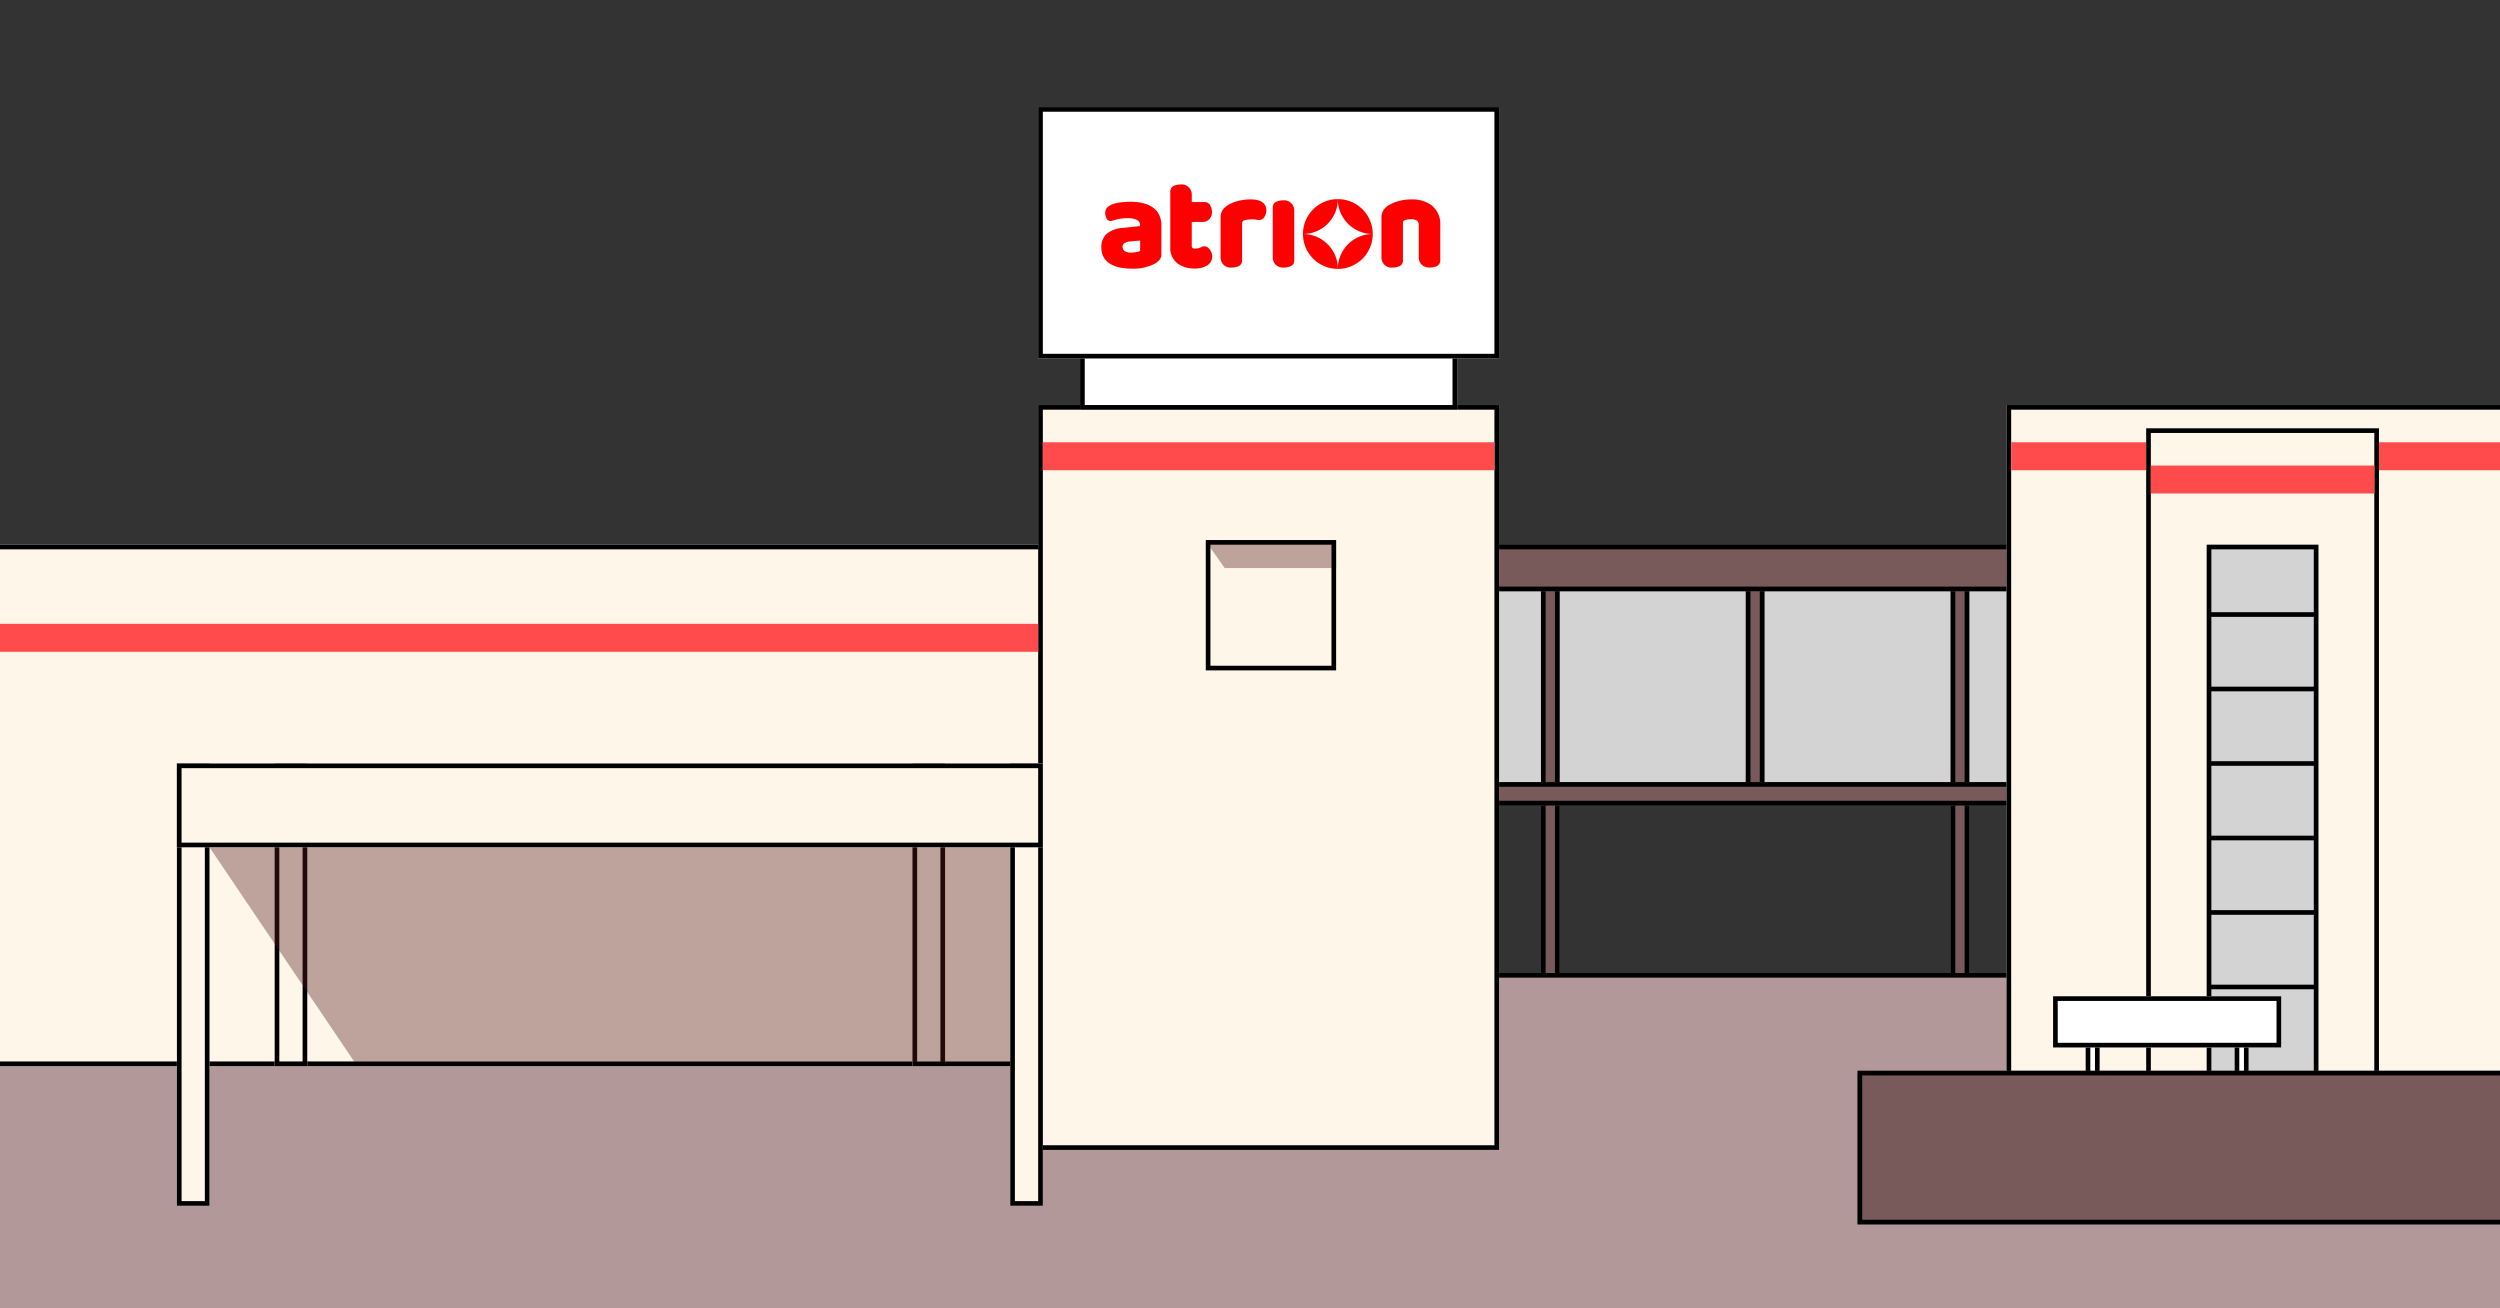 <svg xmlns="http://www.w3.org/2000/svg" xmlns:xlink="http://www.w3.org/1999/xlink" width="537" height="281" viewBox="0 0 537 281">
  <rect x="0" y="0" width="537" height="281" fill="#333333" stroke="none"/>
  <defs>
    <clipPath id="clip-path">
      <rect id="長方形_40959" data-name="長方形 40959" width="537" height="281" transform="translate(167 2611)" fill="#fff" stroke="#707070" stroke-width="1"/>
    </clipPath>
    <clipPath id="clip-path-2">
      <rect width="22.804" height="88.5" fill="none"/>
    </clipPath>
  </defs>
  <g id="マスクグループ_27" data-name="マスクグループ 27" transform="translate(-167 -2611)" clip-path="url(#clip-path)">
    <rect id="長方形_40975" data-name="長方形 40975" width="163" height="48" transform="translate(463 2735)" fill="#d3d3d3"/>
    <rect id="長方形_40969" data-name="長方形 40969" width="4" height="90" transform="translate(498 2735)" fill="#795a5a"/>
    <path id="長方形_40969_-_アウトライン" data-name="長方形 40969 - アウトライン" d="M1,1V89H3V1H1M0,0H4V90H0Z" transform="translate(498 2735)"/>
    <rect id="長方形_40970" data-name="長方形 40970" width="4" height="48" transform="translate(542 2735)" fill="#795a5a"/>
    <path id="長方形_40970_-_アウトライン" data-name="長方形 40970 - アウトライン" d="M1,1V47H3V1H1M0,0H4V48H0Z" transform="translate(542 2735)"/>
    <rect id="長方形_40971" data-name="長方形 40971" width="4" height="90" transform="translate(586 2735)" fill="#795a5a"/>
    <path id="長方形_40971_-_アウトライン" data-name="長方形 40971 - アウトライン" d="M1,1V89H3V1H1M0,0H4V90H0Z" transform="translate(586 2735)"/>
    <rect id="長方形_40960" data-name="長方形 40960" width="611" height="132" transform="translate(126 2820)" fill="#b29898"/>
    <path id="長方形_40960_-_アウトライン" data-name="長方形 40960 - アウトライン" d="M1,1V131H610V1H1M0,0H611V132H0Z" transform="translate(126 2820)"/>
    <rect id="長方形_40939" data-name="長方形 40939" width="280" height="112" transform="translate(126 2728)" fill="#fef6e8"/>
    <path id="長方形_40939_-_アウトライン" data-name="長方形 40939 - アウトライン" d="M1,1V111H279V1H1M0,0H280V112H0Z" transform="translate(126 2728)"/>
    <path id="長方形_40966" data-name="長方形 40966" d="M1,1V55H162V1H1M0,0H163V56H0Z" transform="translate(470 2728)"/>
    <rect id="長方形_40967" data-name="長方形 40967" width="163" height="10" transform="translate(470 2728)" fill="#795a5a"/>
    <path id="長方形_40967_-_アウトライン" data-name="長方形 40967 - アウトライン" d="M1,1V9H162V1H1M0,0H163V10H0Z" transform="translate(470 2728)"/>
    <rect id="長方形_40968" data-name="長方形 40968" width="163" height="5" transform="translate(470 2779)" fill="#795a5a"/>
    <path id="長方形_40968_-_アウトライン" data-name="長方形 40968 - アウトライン" d="M1,1V4H162V1H1M0,0H163V5H0Z" transform="translate(470 2779)"/>
    <rect id="長方形_40946" data-name="長方形 40946" width="99" height="160" transform="translate(390 2698)" fill="#fef6e8"/>
    <path id="長方形_40946_-_アウトライン" data-name="長方形 40946 - アウトライン" d="M1,1V159H98V1H1M0,0H99V160H0Z" transform="translate(390 2698)"/>
    <rect id="長方形_40949" data-name="長方形 40949" width="97" height="6" transform="translate(391 2706)" fill="#ff4b4b"/>
    <rect id="長方形_40950" data-name="長方形 40950" width="263" height="6" transform="translate(127 2745)" fill="#ff4b4b"/>
    <rect id="長方形_40948" data-name="長方形 40948" width="81" height="51" transform="translate(399 2648)" fill="#fff"/>
    <path id="長方形_40948_-_アウトライン" data-name="長方形 40948 - アウトライン" d="M1,1V50H80V1H1M0,0H81V51H0Z" transform="translate(399 2648)"/>
    <rect id="長方形_40940" data-name="長方形 40940" width="99" height="54" transform="translate(390 2634)" fill="#fff"/>
    <path id="長方形_40940_-_アウトライン" data-name="長方形 40940 - アウトライン" d="M1,1V53H98V1H1M0,0H99V54H0Z" transform="translate(390 2634)"/>
    <g id="グループ_35860" data-name="グループ 35860" transform="translate(399 2646)">
      <rect id="長方形_23724" data-name="長方形 23724" width="82" height="29.6" transform="translate(0 0)" fill="none"/>
      <g id="グループ_26524" data-name="グループ 26524" transform="translate(4.572 4.622)">
        <path id="パス_26222" data-name="パス 26222" d="M101.2,13.668a1.3,1.3,0,0,0-1.569-.21,2.678,2.678,0,0,1-.588.229,2.221,2.221,0,0,1-.595.1,2.8,2.8,0,0,1-.429-.029.5.5,0,0,1-.423-.49V8.049h2.28a2,2,0,0,0,2.056-2.157,2.689,2.689,0,0,0-.15-.9,3.139,3.139,0,0,0-.262-.576,1.31,1.31,0,0,0-1.125-.632H97.6V2.207A2.172,2.172,0,0,0,95.241,0a3.76,3.76,0,0,0-.867.1,4.017,4.017,0,0,0-.585.176A1.319,1.319,0,0,0,92.984,1.5V13.388a4.182,4.182,0,0,0,1.638,3.644,6.082,6.082,0,0,0,3.6,1.019,5.047,5.047,0,0,0,2.423-.507,2.283,2.283,0,0,0,1.338-2.051,2.362,2.362,0,0,0-.29-1.162,3,3,0,0,0-.493-.664" transform="translate(-78.177 0)" fill="red"/>
        <path id="パス_26222_-_アウトライン" data-name="パス 26222 - アウトライン" d="M98.224,18.551a6.569,6.569,0,0,1-3.892-1.112,4.66,4.66,0,0,1-1.848-4.052V1.5A1.809,1.809,0,0,1,93.6-.188a4.49,4.49,0,0,1,.659-.2A4.267,4.267,0,0,1,95.241-.5,2.675,2.675,0,0,1,98.1,2.207V3.285h2.3a1.819,1.819,0,0,1,1.554.875,3.628,3.628,0,0,1,.305.667,3.189,3.189,0,0,1,.178,1.065,2.5,2.5,0,0,1-2.556,2.657H98.1v4.715a2.208,2.208,0,0,0,.351.024,1.742,1.742,0,0,0,.458-.081,2.2,2.2,0,0,0,.476-.182,1.8,1.8,0,0,1,2.171.29,3.5,3.5,0,0,1,.577.774,2.859,2.859,0,0,1,.354,1.405,2.763,2.763,0,0,1-1.6,2.491A5.526,5.526,0,0,1,98.224,18.551ZM95.241.5a3.265,3.265,0,0,0-.752.085,3.559,3.559,0,0,0-.511.153.824.824,0,0,0-.494.763V13.388a3.7,3.7,0,0,0,1.428,3.237,5.6,5.6,0,0,0,3.312.926,4.571,4.571,0,0,0,2.186-.447,1.785,1.785,0,0,0,1.075-1.611,1.87,1.87,0,0,0-.228-.919,2.5,2.5,0,0,0-.41-.552.8.8,0,0,0-.968-.129,3.2,3.2,0,0,1-.7.276,2.737,2.737,0,0,1-.732.12,3.316,3.316,0,0,1-.506-.035.994.994,0,0,1-.846-.983V7.549h2.78a1.493,1.493,0,0,0,1.556-1.657,2.192,2.192,0,0,0-.121-.732,2.654,2.654,0,0,0-.219-.485.814.814,0,0,0-.7-.39H97.1V2.207A1.686,1.686,0,0,0,95.241.5Z" transform="translate(-78.177 0)" fill="rgba(0,0,0,0)"/>
        <path id="パス_26223" data-name="パス 26223" d="M167.353,20.15a10.661,10.661,0,0,0-2.872.362,7.648,7.648,0,0,0-2.125.9,3.539,3.539,0,0,0-1.107,1.062,2.977,2.977,0,0,0-.414,1.611v8.5a2.155,2.155,0,0,0,2.382,2.207,3.608,3.608,0,0,0,.869-.1,4.112,4.112,0,0,0,.561-.174,1.3,1.3,0,0,0,.8-1.2V25.275a.664.664,0,0,1,.486-.643h.005a6.541,6.541,0,0,1,1.689-.193,5.21,5.21,0,0,1,.639.04c.237.03.426.059.561.086a1.3,1.3,0,0,0,1.257-.445,2.469,2.469,0,0,0,.427-.762,2.684,2.684,0,0,0,.15-.9c0-.694-.322-2.307-3.31-2.307" transform="translate(-135.222 -16.941)" fill="red"/>
        <path id="パス_26223_-_アウトライン" data-name="パス 26223 - アウトライン" d="M163.216,35.292a2.649,2.649,0,0,1-2.882-2.707v-8.5a3.466,3.466,0,0,1,.491-1.877,4.021,4.021,0,0,1,1.258-1.215,8.124,8.124,0,0,1,2.262-.964,11.159,11.159,0,0,1,3.008-.381c3.535,0,3.81,2.149,3.81,2.807a3.182,3.182,0,0,1-.179,1.067,2.962,2.962,0,0,1-.514.915,1.8,1.8,0,0,1-1.738.616c-.124-.025-.3-.052-.527-.08a4.7,4.7,0,0,0-.576-.036,6.048,6.048,0,0,0-1.558.175h0a.164.164,0,0,0-.117.16v8.037a1.793,1.793,0,0,1-1.112,1.666,4.584,4.584,0,0,1-.629.2A4.119,4.119,0,0,1,163.216,35.292Zm4.136-14.642a10.165,10.165,0,0,0-2.737.343,7.162,7.162,0,0,0-1.987.839,3.058,3.058,0,0,0-.957.91,2.49,2.49,0,0,0-.337,1.345v8.5a1.654,1.654,0,0,0,1.882,1.707,3.116,3.116,0,0,0,.749-.087,3.658,3.658,0,0,0,.492-.152.8.8,0,0,0,.492-.741V25.275a1.166,1.166,0,0,1,.854-1.125h.006a7.032,7.032,0,0,1,1.82-.21,5.7,5.7,0,0,1,.7.044c.249.031.45.062.6.091a.811.811,0,0,0,.157.015.8.8,0,0,0,.618-.29,1.968,1.968,0,0,0,.34-.608,2.187,2.187,0,0,0,.122-.734C170.163,20.885,168.4,20.65,167.353,20.65Z" transform="translate(-135.222 -16.941)" fill="rgba(0,0,0,0)"/>
        <path id="パス_26224" data-name="パス 26224" d="M233.456,21.41a3.76,3.76,0,0,0-.867.1,4.131,4.131,0,0,0-.569.17,1.3,1.3,0,0,0-.821,1.211V33.644a2.155,2.155,0,0,0,2.383,2.207,3.612,3.612,0,0,0,.869-.1,4.211,4.211,0,0,0,.545-.168,1.3,1.3,0,0,0,.818-1.21V23.642a2.175,2.175,0,0,0-2.357-2.232" transform="translate(-194.382 -18.001)" fill="red"/>
        <path id="パス_26224_-_アウトライン" data-name="パス 26224 - アウトライン" d="M233.582,36.351a2.65,2.65,0,0,1-2.883-2.707V22.89a1.8,1.8,0,0,1,1.135-1.676,4.6,4.6,0,0,1,.638-.192,4.268,4.268,0,0,1,.983-.112,2.676,2.676,0,0,1,2.857,2.732V34.371a1.8,1.8,0,0,1-1.131,1.674,4.672,4.672,0,0,1-.61.189A4.122,4.122,0,0,1,233.582,36.351Zm-.125-14.441a3.266,3.266,0,0,0-.752.085,3.665,3.665,0,0,0-.5.148.8.8,0,0,0-.507.747V33.644a1.654,1.654,0,0,0,1.883,1.707,3.12,3.12,0,0,0,.749-.087,3.747,3.747,0,0,0,.479-.146.8.8,0,0,0,.5-.746V23.642A1.685,1.685,0,0,0,233.456,21.91Z" transform="translate(-194.382 -18.001)" fill="rgba(0,0,0,0)"/>
        <path id="パス_26225" data-name="パス 26225" d="M388.647,21.455a6.979,6.979,0,0,0-4.4-1.3,9.741,9.741,0,0,0-2.809.382,8.671,8.671,0,0,0-2.039.867,3.477,3.477,0,0,0-1.156,1.078,2.879,2.879,0,0,0-.414,1.56v8.548a2.155,2.155,0,0,0,2.382,2.207,3.615,3.615,0,0,0,.869-.1,4.1,4.1,0,0,0,.561-.174,1.3,1.3,0,0,0,.8-1.2V25.186a.611.611,0,0,1,.42-.583h0a4.542,4.542,0,0,1,1.38-.188,2,2,0,0,1,1.288.353,1.341,1.341,0,0,1,.316,1.05v6.769c0,1.445,1.087,2.339,2.73,2.191a3.705,3.705,0,0,0,.547-.1,3.81,3.81,0,0,0,.529-.162,1.317,1.317,0,0,0,.808-1.224V25.717a5.1,5.1,0,0,0-1.818-4.262" transform="translate(-317.662 -16.942)" fill="red"/>
        <path id="パス_26225_-_アウトライン" data-name="パス 26225 - アウトライン" d="M380.21,35.293a2.649,2.649,0,0,1-2.882-2.707V24.037a3.369,3.369,0,0,1,.491-1.827,3.956,3.956,0,0,1,1.316-1.236,9.165,9.165,0,0,1,2.158-.92,10.239,10.239,0,0,1,2.954-.4,7.462,7.462,0,0,1,4.708,1.41,5.57,5.57,0,0,1,2.01,4.656V33.3a1.807,1.807,0,0,1-1.12,1.687,4.263,4.263,0,0,1-.6.185,4.182,4.182,0,0,1-.622.108c-.132.012-.264.018-.392.018h0a2.65,2.65,0,0,1-2.883-2.707V25.817c0-.438-.088-.626-.134-.664a1.563,1.563,0,0,0-.969-.239,4.051,4.051,0,0,0-1.227.164.113.113,0,0,0-.077.108v8.126a1.793,1.793,0,0,1-1.112,1.666,4.57,4.57,0,0,1-.629.2A4.127,4.127,0,0,1,380.21,35.293Zm4.036-14.642a9.244,9.244,0,0,0-2.665.36,8.2,8.2,0,0,0-1.922.814,2.992,2.992,0,0,0-.994.918,2.389,2.389,0,0,0-.337,1.295v8.548a1.654,1.654,0,0,0,1.882,1.707,3.124,3.124,0,0,0,.749-.087,3.642,3.642,0,0,0,.491-.151.8.8,0,0,0,.492-.741V25.186a1.107,1.107,0,0,1,.766-1.058l.005,0a5.036,5.036,0,0,1,1.533-.212,2.468,2.468,0,0,1,1.606.468,1.758,1.758,0,0,1,.5,1.435v6.769a1.654,1.654,0,0,0,1.883,1.707h0c.1,0,.2,0,.3-.014a3.2,3.2,0,0,0,.473-.083,3.335,3.335,0,0,0,.459-.14.822.822,0,0,0,.5-.761V25.717a4.623,4.623,0,0,0-1.626-3.868A6.5,6.5,0,0,0,384.246,20.651Z" transform="translate(-317.662 -16.942)" fill="rgba(0,0,0,0)"/>
        <path id="パス_26226" data-name="パス 26226" d="M279.435,19.771a7.494,7.494,0,0,0-7.494,7.494,7.494,7.494,0,0,0,7.494-7.494" transform="translate(-228.636 -16.623)" fill="red"/>
        <path id="パス_26226_-_アウトライン" data-name="パス 26226 - アウトライン" d="M271.941,27.765h-.5v-.5a8,8,0,0,1,7.994-7.994h.5v.5A8,8,0,0,1,271.941,27.765Zm6.975-7.475a7.006,7.006,0,0,0-6.456,6.456A7.006,7.006,0,0,0,278.916,20.29Z" transform="translate(-228.636 -16.623)" fill="rgba(0,0,0,0)"/>
        <path id="パス_26227" data-name="パス 26227" d="M319,19.771h0a7.494,7.494,0,0,0,7.494,7.494A7.494,7.494,0,0,0,319,19.771" transform="translate(-268.204 -16.623)" fill="red"/>
        <path id="パス_26227_-_アウトライン" data-name="パス 26227 - アウトライン" d="M327,27.765h-.5a8,8,0,0,1-7.994-7.994v-.5h.5A8,8,0,0,1,327,27.265Zm-7.475-7.475a7.006,7.006,0,0,0,6.456,6.456A7.006,7.006,0,0,0,319.522,20.29Z" transform="translate(-268.204 -16.623)" fill="rgba(0,0,0,0)"/>
        <path id="パス_26228" data-name="パス 26228" d="M271.941,66.832a7.494,7.494,0,0,0,7.494,7.494,7.494,7.494,0,0,0-7.494-7.494" transform="translate(-228.636 -56.189)" fill="red"/>
        <path id="パス_26228_-_アウトライン" data-name="パス 26228 - アウトライン" d="M279.935,74.826h-.5a8,8,0,0,1-7.994-7.994v-.5h.5a8,8,0,0,1,7.994,7.994Zm-7.475-7.475a7.006,7.006,0,0,0,6.456,6.456A7.006,7.006,0,0,0,272.46,67.351Z" transform="translate(-228.636 -56.189)" fill="rgba(0,0,0,0)"/>
        <path id="パス_26229" data-name="パス 26229" d="M319,74.326h0a7.494,7.494,0,0,0,7.494-7.494A7.494,7.494,0,0,0,319,74.326" transform="translate(-268.203 -56.189)" fill="red"/>
        <path id="パス_26229_-_アウトライン" data-name="パス 26229 - アウトライン" d="M319,74.826h-.5v-.5a8,8,0,0,1,7.994-7.994h.5v.5A8,8,0,0,1,319,74.826Zm6.975-7.475a7.006,7.006,0,0,0-6.456,6.456A7.006,7.006,0,0,0,325.977,67.351Z" transform="translate(-268.203 -56.189)" fill="rgba(0,0,0,0)"/>
        <path id="パス_26230" data-name="パス 26230" d="M11.071,24.556a6.13,6.13,0,0,0-2.111-.931,11.417,11.417,0,0,0-2.736-.305,16.527,16.527,0,0,0-2.07.139,8.355,8.355,0,0,0-1.9.444,2.689,2.689,0,0,0-1.069.736,1.782,1.782,0,0,0-.347,1.153,2.415,2.415,0,0,0,.25,1.07c.014.028.028.056.042.083a.956.956,0,0,0,1.15.464,11.887,11.887,0,0,1,1.238-.339,9.522,9.522,0,0,1,2.042-.222A4.77,4.77,0,0,1,7.6,27.2a1.191,1.191,0,0,1,.708,1.153v.194l-3.639.389A6.144,6.144,0,0,0,1.139,30.21,3.761,3.761,0,0,0,0,33.154a4.193,4.193,0,0,0,.458,2,3.82,3.82,0,0,0,1.306,1.417,6.283,6.283,0,0,0,2.028.833,11.626,11.626,0,0,0,2.653.278A9.928,9.928,0,0,0,11.529,36.6a4.023,4.023,0,0,0,.958-.792,1.724,1.724,0,0,0,.4-1.181V28.4a5.072,5.072,0,0,0-.472-2.264,4.2,4.2,0,0,0-1.348-1.584m-2.736,9.32a2.537,2.537,0,0,1-.847.264,6.2,6.2,0,0,1-1.042.1,2.355,2.355,0,0,1-1.459-.347,1.1,1.1,0,0,1-.431-.9.9.9,0,0,1,.5-.833,3.083,3.083,0,0,1,1.278-.333l2-.167Z" transform="translate(0 -19.606)" fill="red"/>
        <path id="パス_26230_-_アウトライン" data-name="パス 26230 - アウトライン" d="M6.223,22.82a11.968,11.968,0,0,1,2.856.32,6.654,6.654,0,0,1,2.282,1.009,4.714,4.714,0,0,1,1.505,1.769A5.587,5.587,0,0,1,13.39,28.4v6.223a2.216,2.216,0,0,1-.527,1.511,4.541,4.541,0,0,1-1.077.891,10.447,10.447,0,0,1-5.341,1.155,12.177,12.177,0,0,1-2.767-.291,6.808,6.808,0,0,1-2.188-.9,4.331,4.331,0,0,1-1.473-1.6A4.705,4.705,0,0,1-.5,33.154,4.255,4.255,0,0,1,.8,29.838a6.641,6.641,0,0,1,3.811-1.4L7.778,28.1a.68.68,0,0,0-.4-.452,4.332,4.332,0,0,0-1.821-.3,9.066,9.066,0,0,0-1.935.211,11.44,11.44,0,0,0-1.186.324,1.454,1.454,0,0,1-1.752-.7c-.017-.032-.034-.065-.05-.1a2.92,2.92,0,0,1-.3-1.287,2.273,2.273,0,0,1,.458-1.467,3.185,3.185,0,0,1,1.264-.883l.018-.007a8.892,8.892,0,0,1,2.018-.473A17.107,17.107,0,0,1,6.223,22.82Zm.222,14.363a9.5,9.5,0,0,0,4.827-1.012,3.542,3.542,0,0,0,.84-.693,1.233,1.233,0,0,0,.278-.851V28.4a4.6,4.6,0,0,0-.421-2.043,3.725,3.725,0,0,0-1.189-1.4,5.663,5.663,0,0,0-1.941-.852,10.972,10.972,0,0,0-2.616-.291,16.1,16.1,0,0,0-2.007.135,7.921,7.921,0,0,0-1.78.413,2.212,2.212,0,0,0-.866.586,1.313,1.313,0,0,0-.237.839,1.9,1.9,0,0,0,.2.851c.012.025.023.047.035.069a.457.457,0,0,0,.4.246.452.452,0,0,0,.144-.024,12.443,12.443,0,0,1,1.29-.353,10.068,10.068,0,0,1,2.149-.234,5.187,5.187,0,0,1,2.262.4,1.683,1.683,0,0,1,.988,1.6v.644l-4.086.437a5.709,5.709,0,0,0-3.246,1.152A3.261,3.261,0,0,0,.5,33.154,3.72,3.72,0,0,0,.9,34.92a3.3,3.3,0,0,0,1.138,1.234,5.818,5.818,0,0,0,1.868.765A11.183,11.183,0,0,0,6.445,37.183Zm2.389-6.072V34.16l-.243.146a2.974,2.974,0,0,1-1.02.328,6.725,6.725,0,0,1-1.126.1,2.778,2.778,0,0,1-1.773-.458,1.608,1.608,0,0,1-.616-1.292,1.388,1.388,0,0,1,.757-1.27A3.584,3.584,0,0,1,6.3,31.322Zm-1,2.438V32.2L6.37,32.32a2.614,2.614,0,0,0-1.071.272.4.4,0,0,0-.243.4A.608.608,0,0,0,5.3,33.5a1.861,1.861,0,0,0,1.145.237,5.731,5.731,0,0,0,.957-.09A3.365,3.365,0,0,0,7.834,33.549Z" transform="translate(0 -19.606)" fill="rgba(0,0,0,0)"/>
      </g>
    </g>
    <path id="パス_113114" data-name="パス 113114" d="M0,0H28V5.781H4.058Z" transform="translate(426 2727.234)" fill="#551c1f" opacity="0.377"/>
    <path id="長方形_40958" data-name="長方形 40958" d="M1,1V27H27V1H1M0,0H28V28H0Z" transform="translate(426 2727)"/>
    <rect id="長方形_40955" data-name="長方形 40955" width="119" height="152" transform="translate(598 2698)" fill="#fef6e8"/>
    <path id="長方形_40955_-_アウトライン" data-name="長方形 40955 - アウトライン" d="M1,1V151H118V1H1M0,0H119V152H0Z" transform="translate(598 2698)"/>
    <rect id="長方形_40956" data-name="長方形 40956" width="117" height="6" transform="translate(599 2706)" fill="#ff4b4b"/>
    <g id="グループ_35862" data-name="グループ 35862" transform="translate(2)">
      <rect id="長方形_40964" data-name="長方形 40964" width="7" height="65" transform="translate(224 2775)" fill="#fef6e8"/>
      <path id="長方形_40964_-_アウトライン" data-name="長方形 40964 - アウトライン" d="M1,1V64H6V1H1M0,0H7V65H0Z" transform="translate(224 2775)"/>
      <rect id="長方形_40965" data-name="長方形 40965" width="7" height="65" transform="translate(361 2775)" fill="#fef6e8"/>
      <path id="長方形_40965_-_アウトライン" data-name="長方形 40965 - アウトライン" d="M1,1V64H6V1H1M0,0H7V65H0Z" transform="translate(361 2775)"/>
      <path id="パス_113113" data-name="パス 113113" d="M0,0H174V46.116H31.142Z" transform="translate(210 2793)" fill="#551c1f" opacity="0.377"/>
      <rect id="長方形_40953" data-name="長方形 40953" width="7" height="95" transform="translate(382 2775)" fill="#fef6e8"/>
      <path id="長方形_40953_-_アウトライン" data-name="長方形 40953 - アウトライン" d="M1,1V94H6V1H1M0,0H7V95H0Z" transform="translate(382 2775)"/>
      <rect id="長方形_40952" data-name="長方形 40952" width="7" height="95" transform="translate(203 2775)" fill="#fef6e8"/>
      <path id="長方形_40952_-_アウトライン" data-name="長方形 40952 - アウトライン" d="M1,1V94H6V1H1M0,0H7V95H0Z" transform="translate(203 2775)"/>
      <rect id="長方形_40951" data-name="長方形 40951" width="186" height="18" transform="translate(203 2775)" fill="#fef6e8"/>
      <path id="長方形_40951_-_アウトライン" data-name="長方形 40951 - アウトライン" d="M1,1V17H185V1H1M0,0H186V18H0Z" transform="translate(203 2775)"/>
    </g>
    <rect id="長方形_40972" data-name="長方形 40972" width="50" height="143" transform="translate(628 2703)" fill="#fef6e8"/>
    <path id="長方形_40972_-_アウトライン" data-name="長方形 40972 - アウトライン" d="M1,1V142H49V1H1M0,0H50V143H0Z" transform="translate(628 2703)"/>
    <rect id="長方形_40974" data-name="長方形 40974" width="24" height="117" transform="translate(641 2728)" fill="#d3d3d3"/>
    <path id="長方形_40974_-_アウトライン" data-name="長方形 40974 - アウトライン" d="M1,1V116H23V1H1M0,0H24V117H0Z" transform="translate(641 2728)"/>
    <rect id="長方形_40973" data-name="長方形 40973" width="48" height="6" transform="translate(629 2711)" fill="#ff4b4b"/>
    <g id="リピートグリッド_4" data-name="リピートグリッド 4" transform="translate(641.855 2742.5)" clip-path="url(#clip-path-2)">
      <g transform="translate(-651.855 -2740.5)">
        <path id="パス_113115" data-name="パス 113115" d="M651.855,2741h22.8" fill="#d3d3d3" stroke="#000" stroke-width="1"/>
      </g>
      <g transform="translate(-651.855 -2724.5)">
        <path id="パス_113115-2" data-name="パス 113115" d="M651.855,2741h22.8" fill="#d3d3d3" stroke="#000" stroke-width="1"/>
      </g>
      <g transform="translate(-651.855 -2708.5)">
        <path id="パス_113115-3" data-name="パス 113115" d="M651.855,2741h22.8" fill="#d3d3d3" stroke="#000" stroke-width="1"/>
      </g>
      <g transform="translate(-651.855 -2692.5)">
        <path id="パス_113115-4" data-name="パス 113115" d="M651.855,2741h22.8" fill="#d3d3d3" stroke="#000" stroke-width="1"/>
      </g>
      <g transform="translate(-651.855 -2676.5)">
        <path id="パス_113115-5" data-name="パス 113115" d="M651.855,2741h22.8" fill="#d3d3d3" stroke="#000" stroke-width="1"/>
      </g>
      <g transform="translate(-651.855 -2660.5)">
        <path id="パス_113115-6" data-name="パス 113115" d="M651.855,2741h22.8" fill="#d3d3d3" stroke="#000" stroke-width="1"/>
      </g>
    </g>
    <g id="グループ_35861" data-name="グループ 35861" transform="translate(-10 14)">
      <rect id="長方形_40962" data-name="長方形 40962" width="3" height="11" transform="translate(625 2818)" fill="#fff"/>
      <path id="長方形_40962_-_アウトライン" data-name="長方形 40962 - アウトライン" d="M1,1v9H2V1H1M0,0H3V11H0Z" transform="translate(625 2818)"/>
      <rect id="長方形_40963" data-name="長方形 40963" width="3" height="11" transform="translate(657 2818)" fill="#fff"/>
      <path id="長方形_40963_-_アウトライン" data-name="長方形 40963 - アウトライン" d="M1,1v9H2V1H1M0,0H3V11H0Z" transform="translate(657 2818)"/>
      <rect id="長方形_40961" data-name="長方形 40961" width="49" height="11" transform="translate(618 2811)" fill="#fff"/>
      <path id="長方形_40961_-_アウトライン" data-name="長方形 40961 - アウトライン" d="M1,1v9H48V1H1M0,0H49V11H0Z" transform="translate(618 2811)"/>
    </g>
    <rect id="長方形_40954" data-name="長方形 40954" width="171" height="33" transform="translate(566 2841)" fill="#795a5a"/>
    <path id="長方形_40954_-_アウトライン" data-name="長方形 40954 - アウトライン" d="M1,1V32H170V1H1M0,0H171V33H0Z" transform="translate(566 2841)"/>
  </g>
</svg>

